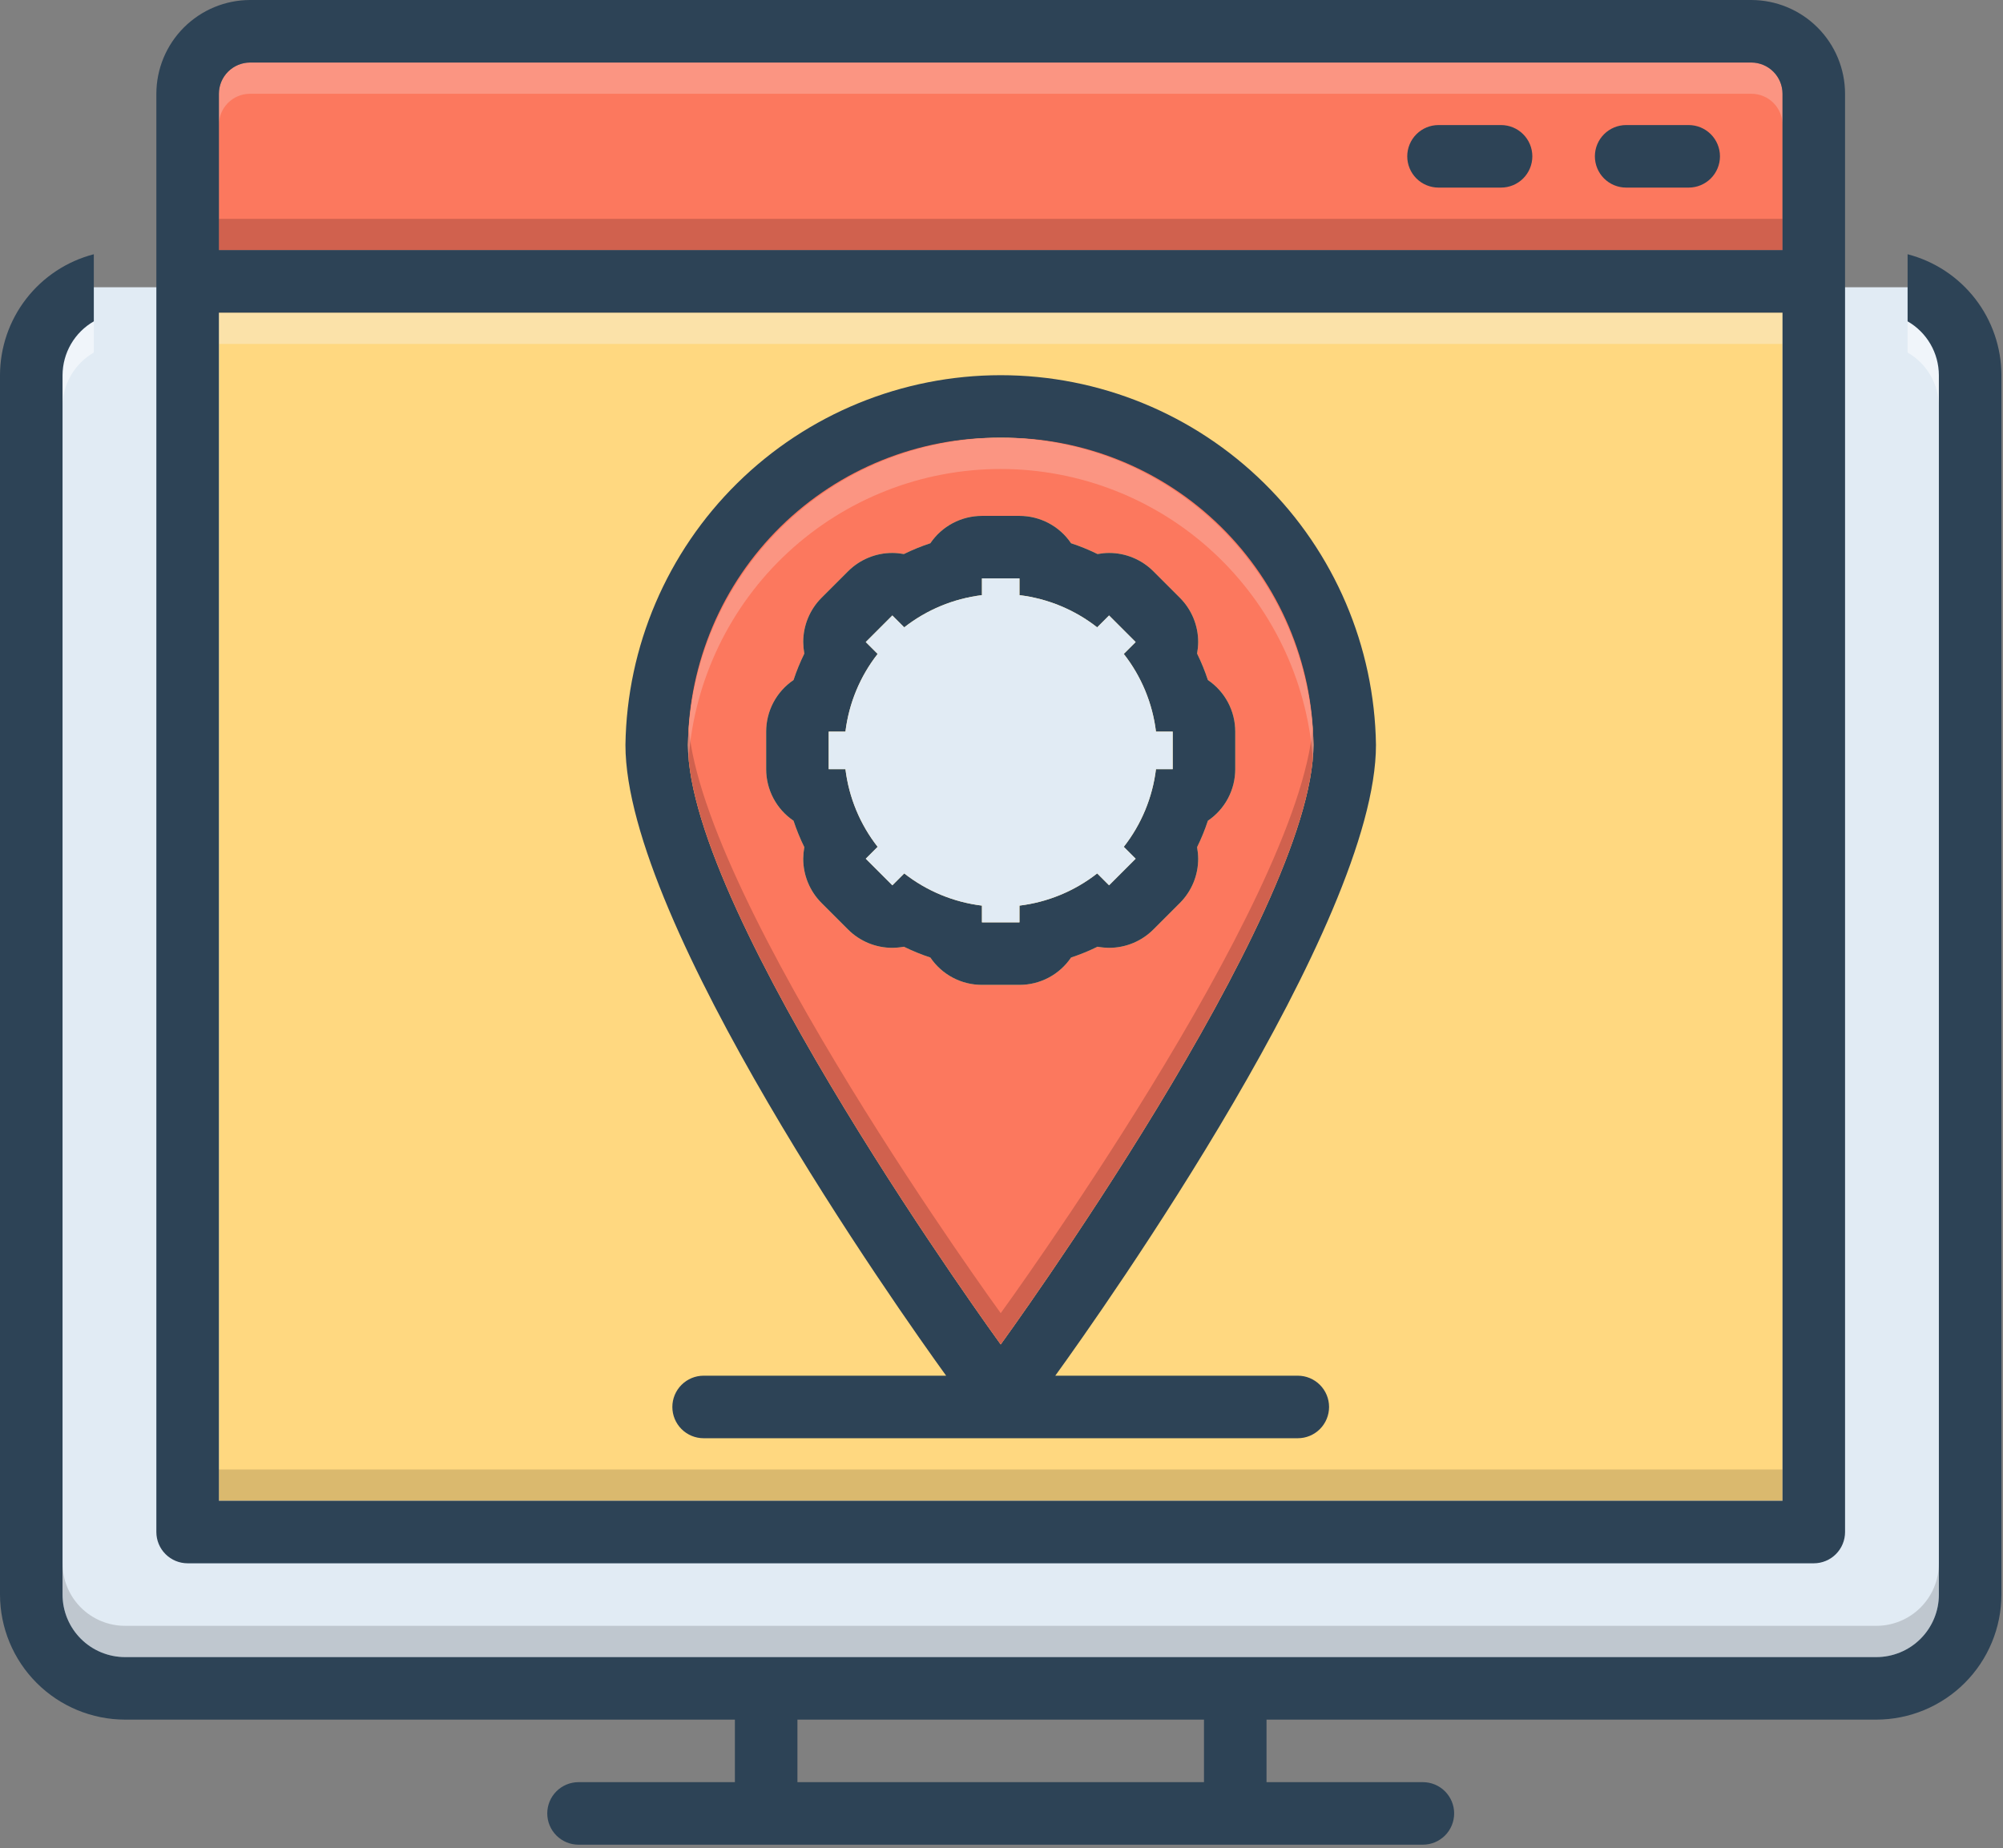 <svg xmlns="http://www.w3.org/2000/svg" width="493" height="455" viewBox="0 0 493 455" fill="none"><rect x="0" y="0" width="493" height="455" fill="#808080" stroke="none"/><path d="M5.534 92.364L22.61 70.716H472.163L486.595 92.126V390.386L465.428 415.401H28.383L4.572 393.511L5.534 92.364Z" fill="#E1EBF4"></path><path d="M53.879 72.16H438.731V369.458H53.879V72.16Z" fill="#FFD880"></path><path d="M438.731 23.091V61.576H53.879V23.091C53.864 21.072 54.649 19.128 56.062 17.686C57.476 16.243 59.403 15.419 61.422 15.394H431.188C433.207 15.419 435.135 16.243 436.548 17.686C437.962 19.128 438.747 21.072 438.731 23.091Z" fill="#FC785E"></path><path opacity="0.5" d="M477.216 92.365V100.062C477.208 97.368 476.493 94.725 475.142 92.394C473.791 90.064 471.852 88.13 469.519 86.784V79.087C471.852 80.433 473.791 82.367 475.142 84.697C476.493 87.028 477.208 89.671 477.216 92.365Z" fill="white"></path><path opacity="0.5" d="M23.091 79.087V86.784C20.758 88.13 18.819 90.064 17.468 92.394C16.118 94.725 15.402 97.368 15.394 100.062V92.365C15.402 89.671 16.118 87.028 17.468 84.697C18.819 82.367 20.758 80.433 23.091 79.087Z" fill="white"></path><path opacity="0.5" d="M477.216 384.852V392.549C477.217 394.57 476.819 396.572 476.045 398.44C475.272 400.308 474.138 402.006 472.709 403.435C471.279 404.865 469.582 405.999 467.714 406.772C465.846 407.546 463.844 407.943 461.822 407.943H30.788C28.766 407.943 26.764 407.546 24.896 406.772C23.028 405.999 21.331 404.865 19.902 403.435C18.472 402.006 17.338 400.308 16.565 398.44C15.791 396.572 15.393 394.57 15.394 392.549V384.852C15.393 386.873 15.791 388.875 16.565 390.743C17.338 392.611 18.472 394.309 19.902 395.738C21.331 397.168 23.028 398.302 24.896 399.075C26.764 399.849 28.766 400.246 30.788 400.246H461.822C463.844 400.246 465.846 399.849 467.714 399.075C469.582 398.302 471.279 397.168 472.709 395.738C474.138 394.309 475.272 392.611 476.045 390.743C476.819 388.875 477.217 386.873 477.216 384.852Z" fill="#9FA5AA"></path><path opacity="0.3" d="M438.731 23.091V30.788C438.747 28.769 437.962 26.825 436.548 25.383C435.135 23.94 433.207 23.116 431.188 23.091H61.422C59.403 23.116 57.476 23.94 56.062 25.383C54.649 26.825 53.864 28.769 53.879 30.788V23.091C53.864 21.072 54.649 19.128 56.062 17.686C57.476 16.243 59.403 15.419 61.422 15.394H431.188C433.207 15.419 435.135 16.243 436.548 17.686C437.962 19.128 438.747 21.072 438.731 23.091Z" fill="#F9DBD7"></path><path opacity="0.5" d="M53.879 53.879H438.731V61.576H53.879V53.879Z" fill="#A54B3F"></path><path opacity="0.5" d="M53.879 76.97H438.731V84.667H53.879V76.97Z" fill="#F9EDD2"></path><path opacity="0.45" d="M53.879 361.761H438.731V369.458H53.879V361.761Z" fill="#AD9359"></path><path d="M469.519 62.59V79.106C471.853 80.446 473.793 82.376 475.144 84.704C476.495 87.031 477.21 89.674 477.216 92.365V392.549C477.216 396.632 475.594 400.548 472.707 403.434C469.82 406.321 465.905 407.943 461.822 407.943H30.788C26.705 407.943 22.79 406.321 19.903 403.434C17.016 400.548 15.394 396.632 15.394 392.549V92.365C15.4 89.674 16.115 87.031 17.466 84.704C18.817 82.376 20.757 80.446 23.091 79.106V62.59C16.49 64.299 10.643 68.149 6.464 73.537C2.286 78.925 0.012 85.546 0 92.365L0 392.549C0.009 400.712 3.256 408.538 9.028 414.309C14.8 420.081 22.625 423.328 30.788 423.337H180.88V438.731H142.395C140.354 438.731 138.396 439.542 136.952 440.986C135.509 442.429 134.698 444.387 134.698 446.428C134.698 448.47 135.509 450.428 136.952 451.871C138.396 453.315 140.354 454.125 142.395 454.125H350.215C352.256 454.125 354.214 453.315 355.658 451.871C357.101 450.428 357.912 448.47 357.912 446.428C357.912 444.387 357.101 442.429 355.658 440.986C354.214 439.542 352.256 438.731 350.215 438.731H311.73V423.337H461.822C469.985 423.328 477.81 420.081 483.582 414.31C489.354 408.538 492.601 400.712 492.61 392.549V92.365C492.598 85.546 490.324 78.925 486.146 73.537C481.967 68.149 476.12 64.299 469.519 62.59ZM296.336 438.731H196.274V423.337H296.336V438.731Z" fill="#2D4356"></path><path d="M46.182 384.852H446.428C448.469 384.852 450.427 384.041 451.871 382.597C453.314 381.154 454.125 379.196 454.125 377.155V23.091C454.118 16.969 451.684 11.1 447.355 6.771C443.026 2.442 437.156 0.007 431.034 0H61.577C55.454 0.007 49.585 2.442 45.256 6.771C40.927 11.1 38.492 16.969 38.485 23.091V377.155C38.486 379.196 39.296 381.154 40.74 382.597C42.183 384.041 44.141 384.852 46.182 384.852ZM53.879 23.091C53.882 21.05 54.693 19.094 56.136 17.651C57.579 16.208 59.536 15.396 61.577 15.394H431.034C433.075 15.396 435.031 16.208 436.474 17.651C437.917 19.094 438.729 21.05 438.731 23.091V61.576H53.879V23.091ZM53.879 76.97H438.731V369.458H53.879V76.97Z" fill="#2D4356"></path><path d="M415.64 30.788H400.246C398.204 30.788 396.247 31.599 394.803 33.043C393.36 34.486 392.549 36.444 392.549 38.485C392.549 40.527 393.36 42.484 394.803 43.928C396.247 45.371 398.204 46.182 400.246 46.182H415.64C417.681 46.182 419.639 45.371 421.083 43.928C422.526 42.484 423.337 40.527 423.337 38.485C423.337 36.444 422.526 34.486 421.083 33.043C419.639 31.599 417.681 30.788 415.64 30.788Z" fill="#2D4356"></path><path d="M369.458 30.788H354.064C352.022 30.788 350.065 31.599 348.621 33.043C347.178 34.486 346.367 36.444 346.367 38.485C346.367 40.527 347.178 42.484 348.621 43.928C350.065 45.371 352.022 46.182 354.064 46.182H369.458C371.499 46.182 373.457 45.371 374.9 43.928C376.344 42.484 377.155 40.527 377.155 38.485C377.155 36.444 376.344 34.486 374.9 33.043C373.457 31.599 371.499 30.788 369.458 30.788Z" fill="#2D4356"></path><path d="M319.427 338.669H259.736C271.474 322.429 338.669 227.37 338.669 183.382C338.313 159.12 328.425 135.973 311.142 118.942C293.859 101.911 270.569 92.364 246.305 92.364C222.041 92.364 198.751 101.911 181.468 118.942C164.185 135.973 154.297 159.12 153.941 183.382C153.941 227.37 221.136 322.429 232.874 338.669H173.183C171.142 338.669 169.184 339.48 167.741 340.924C166.297 342.367 165.486 344.325 165.486 346.366C165.486 348.408 166.297 350.366 167.741 351.809C169.184 353.253 171.142 354.063 173.183 354.063H319.427C321.468 354.063 323.426 353.253 324.87 351.809C326.313 350.366 327.124 348.408 327.124 346.366C327.124 344.325 326.313 342.367 324.87 340.924C323.426 339.48 321.468 338.669 319.427 338.669ZM169.335 183.382C169.691 163.203 177.957 143.972 192.353 129.828C206.749 115.684 226.124 107.759 246.305 107.759C266.487 107.759 285.861 115.684 300.257 129.828C314.653 143.972 322.919 163.203 323.275 183.382C323.275 225.1 246.305 330.972 246.305 330.972C246.305 330.972 169.335 225.1 169.335 183.382Z" fill="#2D4356"></path><path d="M246.305 107.759C226.07 107.58 206.593 115.448 192.158 129.63C177.723 143.812 169.514 163.147 169.335 183.382C169.335 225.1 246.305 330.973 246.305 330.973C246.305 330.973 323.275 225.1 323.275 183.382C323.096 163.147 314.887 143.812 300.452 129.63C286.017 115.448 266.54 107.58 246.305 107.759ZM297.298 202.047C296.566 204.275 295.679 206.448 294.642 208.551C294.81 209.492 294.9 210.444 294.912 211.399C294.913 215.483 293.294 219.4 290.409 222.291L283.867 228.833C282.436 230.262 280.738 231.396 278.869 232.168C277 232.941 274.998 233.338 272.975 233.336C272.02 233.324 271.068 233.234 270.127 233.066C268.024 234.103 265.851 234.99 263.623 235.722C262.219 237.798 260.327 239.498 258.113 240.672C255.898 241.846 253.43 242.459 250.923 242.457H241.687C239.18 242.459 236.712 241.846 234.497 240.672C232.283 239.498 230.391 237.798 228.987 235.722C226.759 234.99 224.586 234.103 222.483 233.066C221.542 233.234 220.59 233.324 219.635 233.336C217.613 233.338 215.61 232.941 213.741 232.168C211.872 231.396 210.174 230.262 208.744 228.833L202.201 222.291C199.316 219.4 197.697 215.483 197.698 211.399C197.71 210.444 197.8 209.492 197.968 208.551C196.931 206.448 196.044 204.275 195.312 202.047C193.236 200.643 191.536 198.751 190.362 196.537C189.188 194.322 188.575 191.854 188.577 189.347V180.111C188.575 177.604 189.188 175.136 190.362 172.921C191.536 170.707 193.236 168.815 195.312 167.411C196.044 165.183 196.931 163.01 197.968 160.907C197.8 159.966 197.71 159.014 197.698 158.059C197.697 153.975 199.316 150.058 202.201 147.167L208.744 140.625C211.634 137.74 215.551 136.121 219.635 136.122C220.59 136.134 221.542 136.224 222.483 136.392C224.586 135.355 226.759 134.468 228.987 133.736C230.391 131.66 232.283 129.96 234.497 128.786C236.712 127.612 239.18 126.999 241.687 127.001H250.923C253.43 126.999 255.898 127.612 258.113 128.786C260.327 129.96 262.219 131.66 263.623 133.736C265.851 134.468 268.024 135.355 270.127 136.392C271.068 136.224 272.02 136.134 272.975 136.122C277.059 136.121 280.976 137.74 283.867 140.625L290.409 147.167C293.294 150.058 294.913 153.975 294.912 158.059C294.9 159.014 294.81 159.966 294.642 160.907C295.679 163.01 296.566 165.183 297.298 167.411C299.374 168.815 301.074 170.707 302.248 172.921C303.422 175.136 304.035 177.604 304.033 180.111V189.347C304.035 191.854 303.422 194.322 302.248 196.537C301.074 198.751 299.374 200.643 297.298 202.047Z" fill="#FC785E"></path><path d="M297.298 167.41C296.566 165.183 295.679 163.01 294.643 160.906C294.81 159.966 294.9 159.014 294.912 158.059C294.913 153.975 293.294 150.058 290.409 147.167L283.867 140.625C280.976 137.74 277.059 136.121 272.975 136.122C272.02 136.133 271.068 136.224 270.127 136.391C268.024 135.355 265.851 134.468 263.623 133.736C262.219 131.66 260.327 129.96 258.113 128.786C255.898 127.612 253.43 126.999 250.923 127.001H241.687C239.181 126.999 236.712 127.612 234.498 128.786C232.283 129.96 230.391 131.66 228.987 133.736C226.759 134.468 224.586 135.355 222.483 136.391C221.543 136.224 220.59 136.133 219.635 136.122C215.551 136.121 211.634 137.74 208.744 140.625L202.201 147.167C199.316 150.058 197.697 153.975 197.698 158.059C197.71 159.014 197.8 159.966 197.968 160.906C196.932 163.01 196.044 165.183 195.312 167.41C193.236 168.815 191.536 170.707 190.362 172.921C189.188 175.136 188.575 177.604 188.577 180.111V189.347C188.575 191.853 189.188 194.322 190.362 196.536C191.536 198.751 193.236 200.643 195.312 202.047C196.044 204.275 196.932 206.448 197.968 208.551C197.8 209.491 197.71 210.444 197.698 211.399C197.697 215.483 199.316 219.4 202.201 222.29L208.744 228.833C210.174 230.262 211.872 231.396 213.741 232.168C215.61 232.941 217.613 233.338 219.635 233.336C220.59 233.324 221.543 233.234 222.483 233.066C224.586 234.102 226.759 234.99 228.987 235.722C230.391 237.798 232.283 239.498 234.498 240.672C236.712 241.846 239.181 242.459 241.687 242.457H250.923C253.43 242.459 255.898 241.846 258.113 240.672C260.327 239.498 262.219 237.798 263.623 235.722C265.851 234.99 268.024 234.102 270.127 233.066C271.068 233.234 272.02 233.324 272.975 233.336C274.998 233.338 277 232.941 278.869 232.168C280.738 231.396 282.436 230.262 283.867 228.833L290.409 222.29C293.294 219.4 294.913 215.483 294.912 211.399C294.9 210.444 294.81 209.491 294.643 208.551C295.679 206.448 296.566 204.275 297.298 202.047C299.374 200.643 301.074 198.751 302.248 196.536C303.422 194.322 304.035 191.853 304.033 189.347V180.111C304.035 177.604 303.422 175.136 302.248 172.921C301.074 170.707 299.374 168.815 297.298 167.41ZM288.639 189.347H284.521C283.67 196.326 280.928 202.939 276.593 208.474L279.518 211.399L272.975 217.942L270.05 215.017C264.516 219.352 257.902 222.093 250.923 222.945V227.062H241.687V222.945C234.708 222.093 228.094 219.352 222.56 215.017L219.635 217.942L213.092 211.399L216.017 208.474C211.682 202.939 208.941 196.326 208.089 189.347H203.971V180.111H208.089C208.941 173.132 211.682 166.518 216.017 160.983L213.092 158.059L219.635 151.516L222.56 154.441C228.094 150.105 234.708 147.364 241.687 146.513V142.395H250.923V146.513C257.902 147.364 264.516 150.105 270.05 154.441L272.975 151.516L279.518 158.059L276.593 160.983C280.928 166.518 283.67 173.132 284.521 180.11H288.639V189.347Z" fill="#2D4356"></path><path d="M288.639 180.111V189.347H284.521C283.67 196.326 280.928 202.939 276.593 208.474L279.518 211.399L272.975 217.942L270.05 215.017C264.516 219.352 257.902 222.093 250.923 222.945V227.063H241.687V222.945C234.708 222.093 228.094 219.352 222.56 215.017L219.635 217.942L213.092 211.399L216.017 208.474C211.682 202.939 208.941 196.326 208.089 189.347H203.971V180.111H208.089C208.941 173.132 211.682 166.518 216.017 160.983L213.092 158.059L219.635 151.516L222.56 154.441C228.094 150.106 234.708 147.364 241.687 146.513V142.395H250.923V146.513C257.902 147.364 264.516 150.106 270.05 154.441L272.975 151.516L279.518 158.059L276.593 160.983C280.928 166.518 283.67 173.132 284.521 180.11L288.639 180.111Z" fill="#E1EBF4"></path><path opacity="0.5" d="M323.275 183.382C323.275 225.1 246.305 330.972 246.305 330.972C246.305 330.972 169.335 225.1 169.335 183.382C169.335 181.881 169.373 180.418 169.489 178.956C173.145 222.675 246.305 323.275 246.305 323.275C246.305 323.275 319.465 222.675 323.121 178.956C323.237 180.418 323.275 181.881 323.275 183.382Z" fill="#A54B3F"></path><path opacity="0.3" d="M323.276 183.382C323.28 184.474 323.229 185.566 323.122 186.653C321.649 167.289 312.917 149.195 298.674 135.993C284.43 122.792 265.726 115.457 246.305 115.457C226.885 115.457 208.181 122.792 193.937 135.993C179.694 149.195 170.962 167.289 169.489 186.653C169.382 185.566 169.331 184.474 169.335 183.382C169.691 163.204 177.957 143.972 192.353 129.828C206.749 115.685 226.124 107.759 246.305 107.759C266.487 107.759 285.861 115.685 300.257 129.828C314.653 143.972 322.919 163.204 323.276 183.382Z" fill="#F9DBD7"></path></svg>